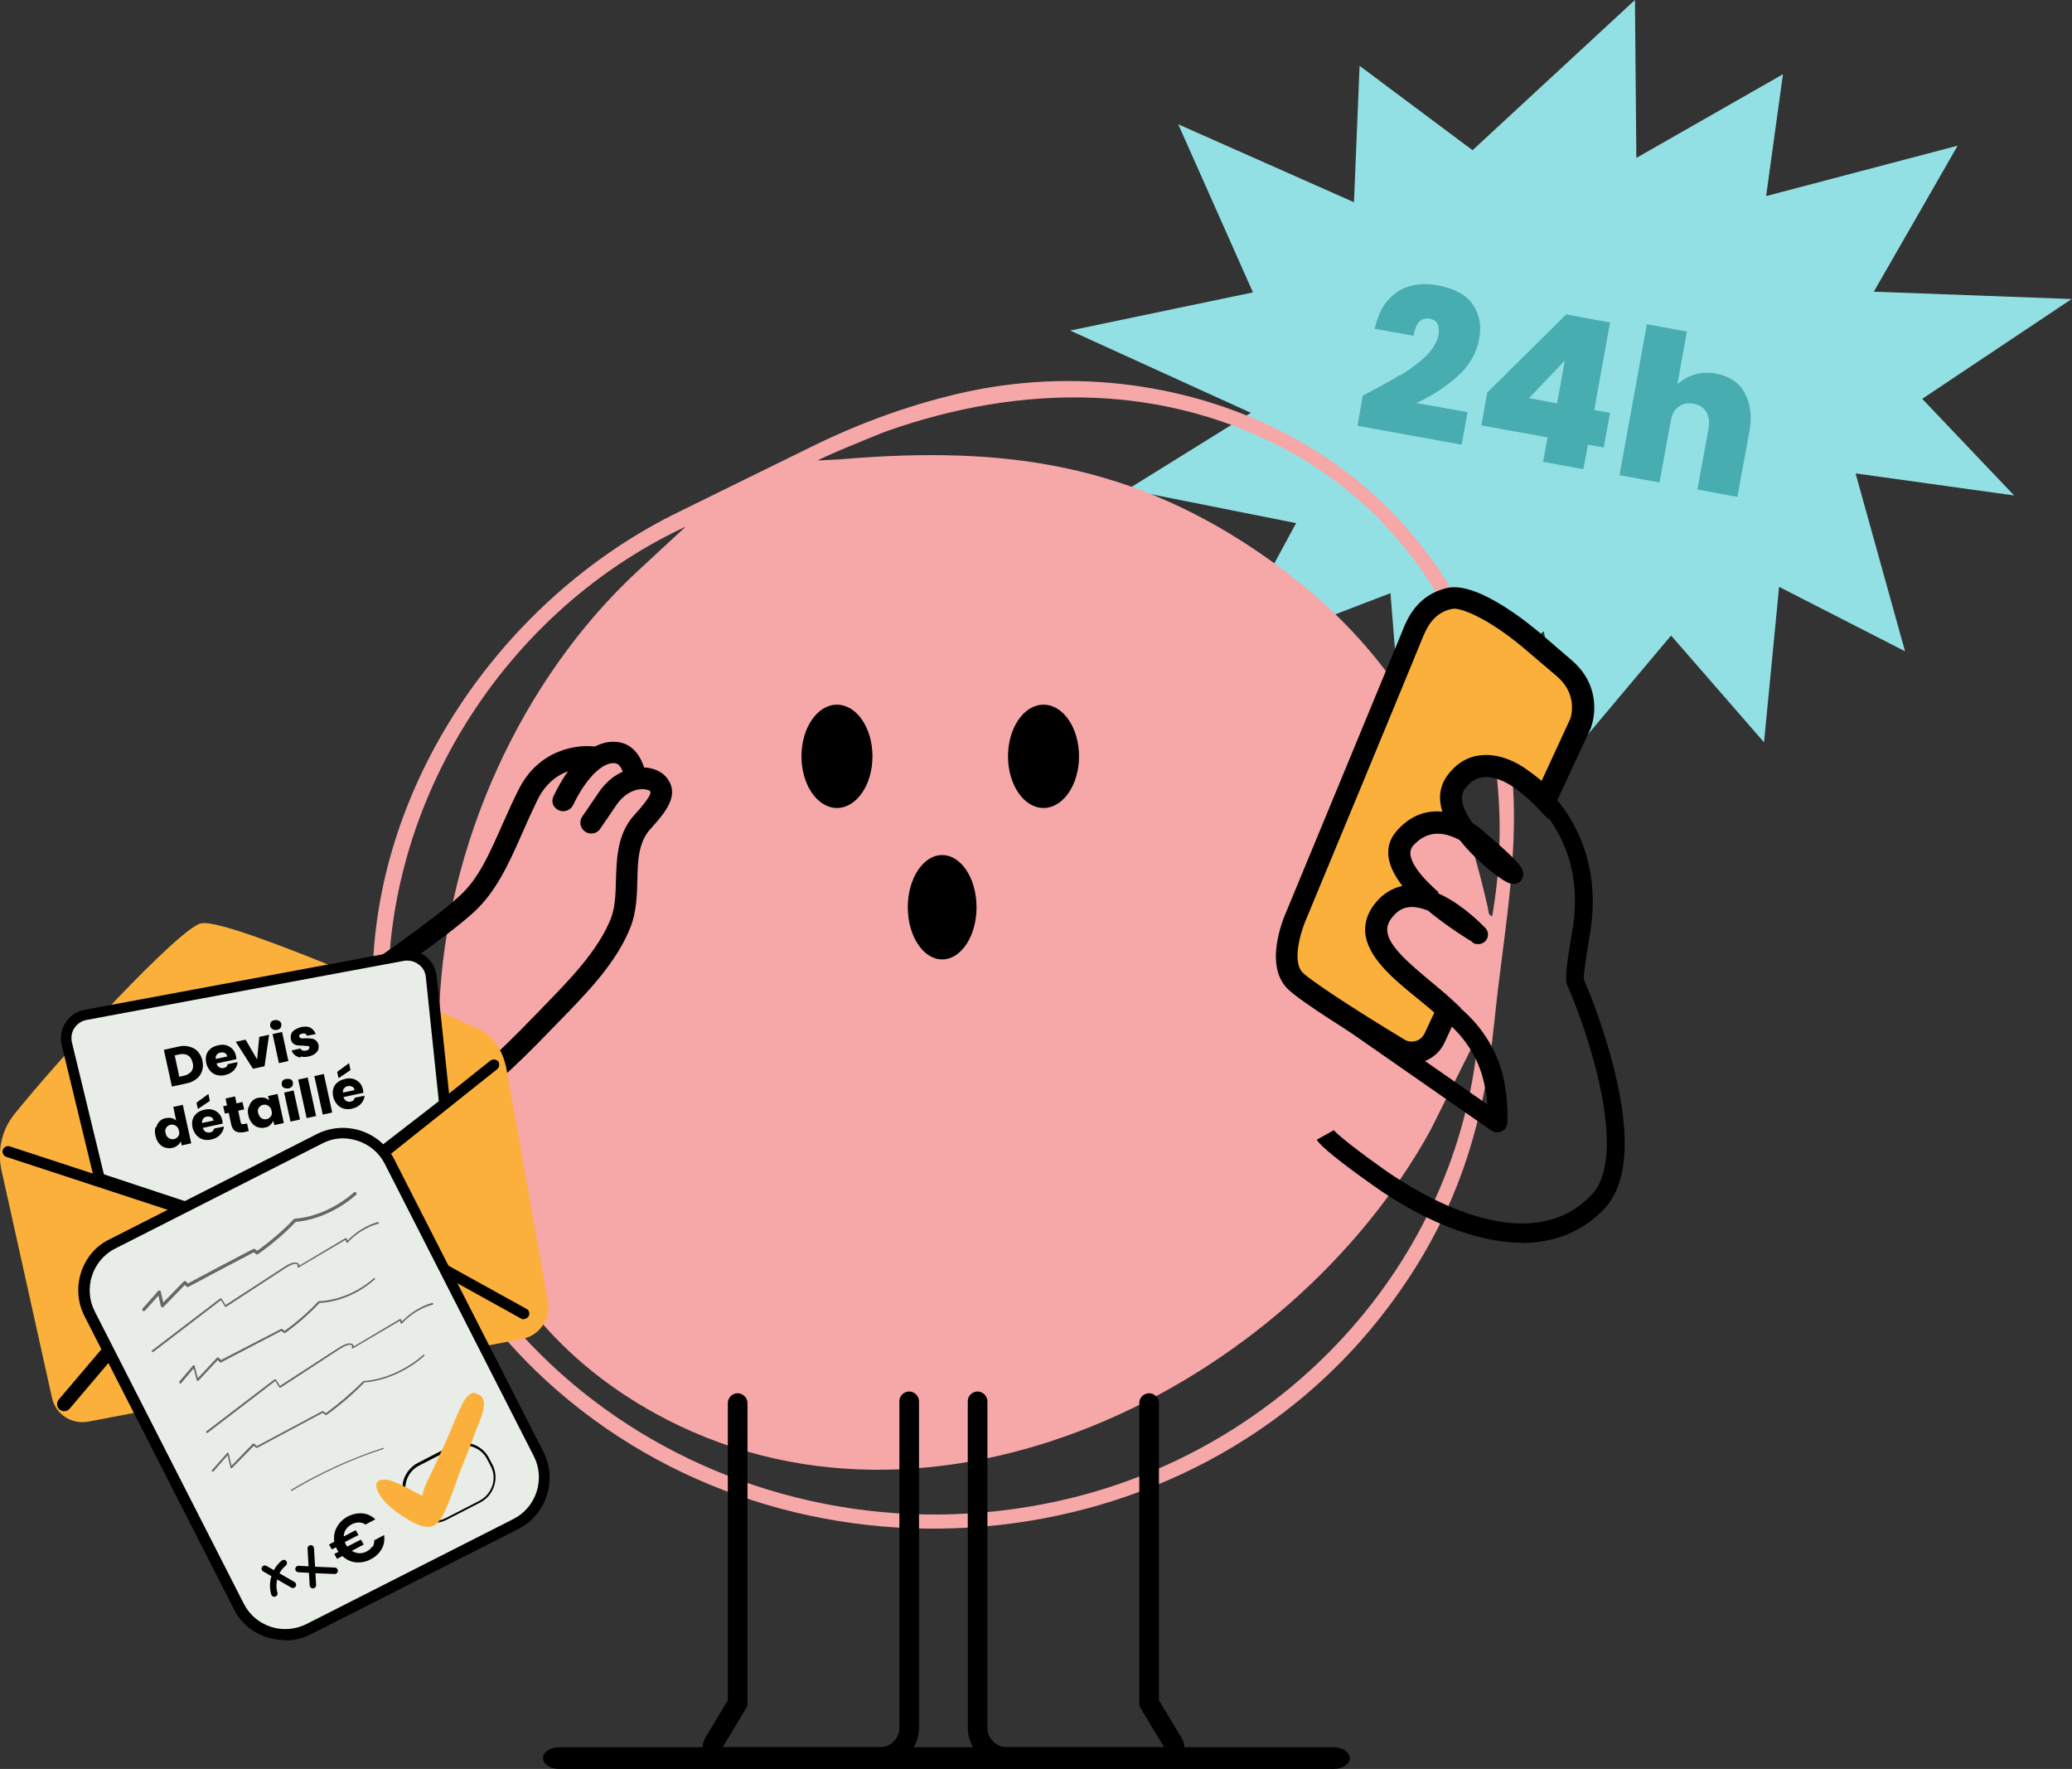 <svg width="321" height="274" viewBox="0 0 321 274" fill="none" xmlns="http://www.w3.org/2000/svg">
<rect x="0" y="0" width="321" height="274" fill="#333333" stroke="none"/>
<g clip-path="url(#clip0_7_356)">
<path d="M206.609 274H86.622C85.263 274 84.122 273.241 84.122 272.319C84.122 271.397 85.263 270.637 86.622 270.637H206.609C207.968 270.637 209.109 271.397 209.109 272.319C209.109 273.241 208.022 274 206.609 274Z" fill="black"/>
<path d="M209.761 31.348L210.631 10.196L228.129 23.267L253.289 0L253.507 24.46L276.222 11.498L273.613 30.372L303.284 22.562L290.297 45.178L320.946 46.318L297.796 61.775L312.033 76.744L287.471 73.327L295.133 100.879L275.624 90.899L273.287 114.98L258.887 98.438L243.236 117.041L239.16 97.787L217.152 113.407L215.413 91.876L189.546 101.801L200.795 81.028L174.656 75.822L193.785 63.944L165.798 51.199L194.111 45.287L182.536 19.254L209.816 31.348H209.761Z" fill="#92E0E4"/>
<path d="M216.934 58.141C218.456 57.219 219.76 56.243 220.901 55.158C221.988 54.073 222.64 52.989 222.858 51.849C222.966 51.199 222.912 50.602 222.695 50.168C222.477 49.734 222.043 49.463 221.445 49.355C220.847 49.246 220.304 49.409 219.869 49.843C219.434 50.277 219.162 51.036 218.999 52.012L212.967 50.928C213.402 49.084 214.054 47.565 215.032 46.48C216.011 45.395 217.152 44.636 218.51 44.311C219.869 43.931 221.227 43.931 222.749 44.202C225.358 44.69 227.151 45.667 228.183 47.185C229.216 48.704 229.542 50.494 229.161 52.5C228.781 54.67 227.64 56.622 225.847 58.249C224.053 59.877 221.88 61.287 219.434 62.425L227.368 63.836L226.444 68.88L210.305 65.951L211.12 61.287C213.457 60.039 215.413 59.009 216.88 58.087L216.934 58.141Z" fill="#48ADB1"/>
<path d="M229.488 65.897L230.411 60.798L242.638 48.704L249.431 49.951L246.986 63.51L249.431 63.944L248.453 69.314L246.008 68.88L245.301 72.676L239.052 71.537L239.758 67.741L229.488 65.897ZM242.421 55.863L236.878 61.666L241.225 62.48L242.421 55.863Z" fill="#48ADB1"/>
<path d="M270.244 60.798C271.168 62.371 271.44 64.324 271.059 66.656L269.157 76.961L262.962 75.822L264.701 66.331C264.864 65.3 264.756 64.487 264.321 63.781C263.886 63.076 263.234 62.697 262.365 62.534C261.441 62.371 260.68 62.534 260.028 63.022C259.376 63.51 258.995 64.269 258.832 65.246L257.093 74.737L250.898 73.598L255.137 50.222L261.332 51.361L259.865 59.551C260.571 58.846 261.441 58.358 262.473 58.032C263.506 57.707 264.647 57.653 265.843 57.87C267.853 58.249 269.375 59.226 270.299 60.798H270.244Z" fill="#48ADB1"/>
<path d="M177.102 59.931C191.991 62.263 206.012 69.097 216.5 80.215C226.118 90.466 232.205 103.645 233.998 117.529C235.737 131.088 232.911 144.485 231.553 157.881C229.868 174.857 225.466 188.578 215.196 202.3C184.492 243.411 122.216 248.401 84.557 213.798C69.341 199.805 60.211 180.714 57.875 160.213C58.092 156.145 57.603 151.752 57.875 147.685C59.831 118.668 79.34 91.876 105.152 79.293C112.054 75.93 118.901 72.513 125.803 69.151C133.41 65.409 141.67 62.426 149.985 60.636C158.951 58.738 168.19 58.521 177.156 59.931H177.102ZM231.172 141.936C236.009 114.058 225.684 84.5 200.414 70.29C180.743 59.226 158.354 59.388 137.432 66.764C136.182 67.198 126.183 71.32 126.781 71.32C128.9 71.212 130.259 71.158 130.693 71.103C155.582 69.042 175.471 71.754 196.393 86.506C216.174 100.499 225.303 117.529 230.52 140.688C230.629 141.176 230.52 141.773 231.227 141.936H231.172ZM106.239 81.571C76.786 95.293 57.494 127.346 60.429 159.996C64.993 211.032 114.717 243.303 163.896 232.51C198.621 224.917 225.955 195.9 229.053 160.159L221.608 175.074C199.654 214.937 144.333 242.652 101.348 218.842C52.223 191.616 62.548 121.922 98.903 88.35L106.239 81.571Z" fill="#F6A7A8"/>
<path d="M129.665 125.15C132.702 125.15 135.165 121.568 135.165 117.15C135.165 112.731 132.702 109.15 129.665 109.15C126.627 109.15 124.165 112.731 124.165 117.15C124.165 121.568 126.627 125.15 129.665 125.15Z" fill="black"/>
<path d="M161.665 125.15C164.702 125.15 167.165 121.568 167.165 117.15C167.165 112.731 164.702 109.15 161.665 109.15C158.627 109.15 156.165 112.731 156.165 117.15C156.165 121.568 158.627 125.15 161.665 125.15Z" fill="black"/>
<path d="M145.963 148.606C148.905 148.606 151.289 144.988 151.289 140.525C151.289 136.062 148.905 132.444 145.963 132.444C143.022 132.444 140.638 136.062 140.638 140.525C140.638 144.988 143.022 148.606 145.963 148.606Z" fill="black"/>
<path d="M136.345 273.729H111.782C110.75 273.729 109.717 273.132 109.228 272.21C108.739 271.288 108.739 270.149 109.228 269.227L112.76 263.37V217.323C112.76 216.456 113.467 215.805 114.282 215.805C115.097 215.805 115.804 216.51 115.804 217.323V263.804C115.804 264.075 115.749 264.346 115.586 264.617L111.945 270.637H136.291C137.975 270.637 139.334 269.282 139.334 267.6V217.052C139.334 216.185 140.04 215.534 140.855 215.534C141.671 215.534 142.377 216.239 142.377 217.052V267.6C142.377 270.963 139.605 273.729 136.236 273.729H136.345Z" fill="black"/>
<path d="M180.634 273.729H156.071C152.702 273.729 149.93 270.963 149.93 267.6V217.052C149.93 216.185 150.637 215.534 151.452 215.534C152.267 215.534 152.974 216.239 152.974 217.052V267.6C152.974 269.282 154.332 270.637 156.017 270.637H180.362L176.721 264.617C176.558 264.4 176.504 264.075 176.504 263.804V217.323C176.504 216.456 177.21 215.805 178.025 215.805C178.841 215.805 179.547 216.51 179.547 217.323V263.37L183.079 269.227C183.623 270.149 183.623 271.288 183.079 272.21C182.536 273.132 181.558 273.729 180.525 273.729H180.634Z" fill="black"/>
<path d="M40.594 173.88C38.746 171.006 38.311 167.752 38.474 165.745C38.529 164.823 39.344 164.118 40.268 164.226C41.191 164.281 41.844 165.094 41.789 166.016C41.789 166.342 41.355 173.121 47.604 175.399C54.505 177.894 61.081 176.647 67.167 171.711C72.656 167.264 77.818 162.545 82.437 157.718C83.035 157.122 83.633 156.525 84.231 155.874C88.198 151.806 92.708 147.196 94.664 142.207C95.316 140.471 95.371 138.464 95.425 136.295C95.534 132.932 95.642 129.136 98.251 126.261C100.805 123.441 100.914 122.79 100.696 122.519C100.588 122.411 100.099 122.194 99.283 122.248C98.631 122.248 96.947 122.628 95.534 124.634L92.98 128.377C92.491 129.136 91.404 129.353 90.643 128.81C89.882 128.268 89.665 127.238 90.208 126.478L92.762 122.736C94.338 120.404 96.675 118.994 99.175 118.885C100.859 118.777 102.381 119.373 103.196 120.35C105.533 123.116 102.979 125.936 100.696 128.485C98.903 130.492 98.794 133.366 98.74 136.403C98.686 138.736 98.577 141.176 97.762 143.4C95.588 149.095 90.806 153.922 86.622 158.206C86.024 158.803 85.426 159.454 84.828 160.05C80.101 164.986 74.829 169.759 69.232 174.314C62.276 179.955 54.397 181.419 46.408 178.545C43.637 177.514 41.735 175.833 40.485 173.935L40.594 173.88Z" fill="black"/>
<path d="M85.861 124.96C85.535 124.471 85.48 123.875 85.752 123.332C88.524 117.475 92.328 114.329 95.969 114.98C98.794 115.468 99.881 118.56 100.098 120.295C100.207 121.217 99.555 122.031 98.631 122.139C97.707 122.248 96.892 121.597 96.784 120.675C96.729 120.187 96.294 118.397 95.371 118.234C93.143 117.855 90.425 121.217 88.795 124.688C88.415 125.502 87.382 125.882 86.567 125.502C86.296 125.393 86.024 125.176 85.861 124.905V124.96Z" fill="black"/>
<path d="M54.614 153.054C54.125 152.295 54.342 151.264 55.049 150.776C55.157 150.722 67.276 142.478 71.297 138.681C74.177 136.024 75.808 132.281 77.873 127.617C78.633 125.99 79.34 124.255 80.264 122.465C83.415 115.956 89.665 115.197 92.491 115.685C93.415 115.848 94.012 116.716 93.849 117.638C93.686 118.56 92.817 119.156 91.947 118.994C91.676 118.994 86.078 118.126 83.252 123.929C82.383 125.719 81.622 127.4 80.916 129.027C78.796 133.854 76.894 138.03 73.525 141.176C69.287 145.135 57.386 153.217 56.842 153.596C56.081 154.139 55.049 153.922 54.505 153.162L54.614 153.054Z" fill="black"/>
<path d="M31.193 143.02C35.594 142.044 73.417 159.074 73.417 159.074C73.417 159.074 77.547 160.104 78.525 165.908C79.285 170.355 83.144 191.724 84.883 201.541C85.372 204.253 83.579 206.91 80.862 207.398L13.694 220.198C11.086 220.686 8.586 219.059 8.043 216.456L0.217 181.202C-0.435 178.165 0.272 175.019 2.228 172.579C9.13 163.955 27.715 143.779 31.138 143.02H31.193Z" fill="#FBB03B"/>
<path d="M9.945 217.486L33.584 189.663" stroke="black" stroke-width="2.2" stroke-linecap="round" stroke-linejoin="round"/>
<path d="M81.188 204.361C81.025 204.361 80.916 204.361 80.753 204.253C75.862 201.541 51.408 188.036 50.43 187.168C50.049 186.843 50.049 186.3 50.321 185.975C50.647 185.595 51.191 185.595 51.517 185.867C52.495 186.626 70.047 196.388 81.568 202.734C82.003 202.951 82.111 203.493 81.894 203.873C81.731 204.144 81.459 204.307 81.133 204.307L81.188 204.361Z" fill="black"/>
<path d="M15.433 182.558L10.379 161.677C9.89 159.616 11.194 157.555 13.259 157.176L62.493 148.01C64.613 147.63 66.624 149.149 66.841 151.318L68.906 170.952L42.387 191.507L15.487 182.612L15.433 182.558Z" fill="#E8EDE7"/>
<path d="M42.496 192.429L14.727 183.209L9.564 161.894C9.292 160.701 9.455 159.399 10.162 158.369C10.814 157.338 11.901 156.633 13.096 156.416L62.331 147.251C63.58 147.034 64.83 147.305 65.863 148.064C66.895 148.823 67.547 150.017 67.656 151.264L69.775 171.331L42.55 192.429H42.496ZM16.14 181.907L42.17 190.531L67.982 170.572L65.972 151.372C65.917 150.559 65.482 149.8 64.83 149.366C64.178 148.878 63.417 148.715 62.602 148.823L13.368 157.989C12.607 158.152 11.955 158.586 11.521 159.237C11.086 159.888 10.977 160.701 11.14 161.46L16.085 181.853L16.14 181.907Z" fill="black"/>
<path d="M42.604 192.754C42.496 192.754 42.441 192.754 42.333 192.754L0.978 179.195C0.543 179.033 0.272 178.545 0.435 178.111C0.598 177.677 1.087 177.406 1.522 177.568L42.441 190.965L75.971 164.281C76.351 164.009 76.894 164.064 77.166 164.389C77.438 164.714 77.383 165.311 77.057 165.582L43.202 192.537C43.039 192.646 42.876 192.754 42.659 192.754H42.604Z" fill="black"/>
<path d="M29.353 162.122C29.896 162.285 30.331 162.502 30.657 162.881C30.983 163.261 31.255 163.749 31.363 164.291C31.472 164.834 31.472 165.376 31.309 165.864C31.146 166.352 30.874 166.786 30.44 167.112C30.005 167.437 29.516 167.708 28.864 167.817L26.636 168.305L25.386 162.61L27.614 162.122C28.212 161.959 28.809 161.959 29.353 162.122ZM29.679 165.919C29.896 165.593 30.005 165.105 29.842 164.617C29.733 164.075 29.461 163.695 29.135 163.478C28.755 163.261 28.32 163.207 27.777 163.315L27.07 163.478L27.777 166.786L28.483 166.624C29.027 166.515 29.407 166.244 29.679 165.919Z" fill="black"/>
<path d="M36.798 164.02L33.537 164.725C33.646 164.997 33.754 165.213 33.972 165.322C34.189 165.43 34.407 165.485 34.624 165.43C35.004 165.376 35.222 165.159 35.276 164.834L36.798 164.508C36.798 164.834 36.689 165.105 36.526 165.376C36.363 165.647 36.145 165.919 35.874 166.081C35.602 166.298 35.276 166.407 34.896 166.515C34.461 166.624 34.026 166.624 33.591 166.515C33.211 166.407 32.831 166.19 32.559 165.864C32.287 165.539 32.07 165.159 31.961 164.725C31.852 164.237 31.852 163.803 31.961 163.424C32.07 163.044 32.287 162.719 32.613 162.447C32.939 162.176 33.32 162.014 33.809 161.905C34.243 161.797 34.678 161.797 35.059 161.905C35.439 162.014 35.765 162.23 36.037 162.502C36.309 162.773 36.472 163.153 36.58 163.641C36.58 163.749 36.58 163.912 36.635 164.075L36.798 164.02ZM35.167 163.586C35.167 163.369 35.004 163.153 34.787 163.098C34.57 162.99 34.352 162.99 34.135 163.044C33.917 163.044 33.7 163.207 33.591 163.369C33.428 163.532 33.374 163.749 33.428 164.02L35.222 163.641L35.167 163.586Z" fill="black"/>
<path d="M39.841 164.02L40.167 160.603L41.688 160.278L40.982 165.159L39.189 165.539L36.526 161.363L38.047 161.037L39.786 164.02H39.841Z" fill="black"/>
<path d="M42.232 159.41C42.015 159.302 41.906 159.139 41.852 158.922C41.852 158.705 41.852 158.488 41.96 158.325C42.069 158.163 42.286 158.054 42.558 158C42.83 158 43.047 158 43.21 158.108C43.428 158.217 43.536 158.38 43.59 158.597C43.59 158.814 43.59 158.976 43.482 159.193C43.373 159.356 43.156 159.464 42.938 159.519C42.667 159.573 42.449 159.519 42.286 159.464L42.232 159.41ZM43.699 159.844L44.677 164.346L43.21 164.671L42.232 160.169L43.699 159.844Z" fill="black"/>
<path d="M46.525 163.803C46.199 163.749 45.873 163.586 45.655 163.424C45.438 163.207 45.275 162.99 45.166 162.718L46.579 162.393C46.579 162.556 46.742 162.664 46.905 162.718C47.068 162.773 47.231 162.773 47.449 162.718C47.612 162.718 47.775 162.61 47.829 162.502C47.938 162.393 47.938 162.339 47.938 162.23C47.938 162.122 47.829 162.013 47.666 162.013C47.503 162.013 47.286 162.013 46.96 161.959C46.579 161.959 46.307 161.959 46.09 161.905C45.873 161.905 45.601 161.796 45.438 161.634C45.221 161.471 45.112 161.254 45.058 160.929C45.003 160.658 45.058 160.441 45.112 160.169C45.221 159.898 45.384 159.681 45.655 159.519C45.927 159.356 46.253 159.193 46.634 159.085C47.231 158.976 47.72 158.976 48.101 159.193C48.481 159.41 48.753 159.736 48.916 160.169L47.557 160.441C47.503 160.278 47.394 160.169 47.286 160.115C47.123 160.061 46.96 160.061 46.797 160.115C46.634 160.115 46.525 160.224 46.416 160.278C46.362 160.386 46.307 160.441 46.362 160.549C46.362 160.658 46.471 160.766 46.634 160.82C46.797 160.874 47.014 160.82 47.34 160.82C47.72 160.82 47.992 160.82 48.264 160.874C48.481 160.874 48.699 160.983 48.916 161.146C49.133 161.308 49.242 161.525 49.351 161.851C49.405 162.122 49.351 162.393 49.296 162.61C49.188 162.827 49.025 163.044 48.753 163.261C48.481 163.424 48.155 163.586 47.775 163.64C47.34 163.749 46.96 163.749 46.634 163.64L46.525 163.803Z" fill="black"/>
<path d="M24.19 174.65C24.299 174.271 24.462 173.945 24.734 173.674C25.005 173.403 25.331 173.24 25.712 173.186C26.038 173.132 26.309 173.132 26.581 173.186C26.853 173.24 27.125 173.403 27.288 173.566L26.853 171.45L28.32 171.125L29.624 177.091L28.157 177.416L27.994 176.766C27.886 177.037 27.777 177.199 27.505 177.416C27.288 177.579 27.016 177.742 26.69 177.796C26.309 177.904 25.929 177.85 25.549 177.742C25.168 177.633 24.897 177.416 24.625 177.091C24.353 176.766 24.19 176.386 24.081 175.898C23.973 175.41 23.973 175.03 24.081 174.596L24.19 174.65ZM27.233 174.379C27.016 174.216 26.744 174.162 26.418 174.216C26.146 174.271 25.929 174.433 25.766 174.65C25.603 174.867 25.549 175.193 25.657 175.518C25.712 175.844 25.875 176.115 26.146 176.277C26.364 176.44 26.636 176.494 26.962 176.44C27.233 176.386 27.451 176.223 27.614 176.006C27.777 175.789 27.831 175.464 27.722 175.138C27.668 174.813 27.505 174.542 27.233 174.379Z" fill="black"/>
<path d="M34.678 173.999L31.418 174.704C31.526 174.976 31.635 175.193 31.852 175.301C32.07 175.41 32.287 175.464 32.505 175.41C32.885 175.355 33.102 175.138 33.157 174.813L34.678 174.488C34.678 174.813 34.569 175.084 34.407 175.355C34.243 175.626 34.026 175.898 33.754 176.06C33.483 176.277 33.157 176.386 32.776 176.494C32.342 176.603 31.907 176.603 31.472 176.494C31.092 176.386 30.711 176.169 30.439 175.843C30.168 175.518 29.951 175.138 29.842 174.704C29.733 174.216 29.733 173.782 29.842 173.403C29.951 173.023 30.168 172.698 30.494 172.427C30.82 172.155 31.2 171.993 31.689 171.884C32.124 171.776 32.559 171.776 32.939 171.884C33.32 171.993 33.646 172.21 33.917 172.481C34.189 172.752 34.352 173.132 34.461 173.62C34.461 173.728 34.461 173.891 34.515 174.054L34.678 173.999ZM32.505 170.528L30.657 171.776L30.439 170.8L32.287 169.444L32.505 170.528ZM33.048 173.511C33.048 173.294 32.885 173.077 32.668 173.023C32.45 172.915 32.233 172.915 32.016 172.969C31.798 172.969 31.581 173.132 31.472 173.294C31.363 173.457 31.255 173.674 31.309 173.945L33.102 173.566L33.048 173.511Z" fill="black"/>
<path d="M38.265 173.999L38.537 175.193L37.83 175.355C37.287 175.464 36.852 175.41 36.526 175.247C36.2 175.084 35.928 174.704 35.819 174.162L35.439 172.372L34.841 172.481L34.57 171.342L35.167 171.233L34.95 170.149L36.417 169.823L36.635 170.908L37.558 170.691L37.83 171.83L36.906 172.047L37.287 173.837C37.287 173.945 37.395 174.054 37.45 174.108C37.504 174.108 37.667 174.108 37.83 174.108L38.319 173.999H38.265Z" fill="black"/>
<path d="M38.536 171.505C38.645 171.125 38.808 170.8 39.08 170.528C39.352 170.257 39.678 170.094 40.058 170.04C40.384 169.986 40.71 169.986 40.982 170.04C41.254 170.094 41.471 170.257 41.688 170.42L41.525 169.769L42.993 169.444L43.971 173.945L42.504 174.271L42.34 173.62C42.232 173.837 42.069 174.054 41.851 174.271C41.634 174.488 41.362 174.596 41.036 174.65C40.656 174.759 40.275 174.704 39.949 174.596C39.569 174.488 39.297 174.271 39.026 173.945C38.754 173.62 38.591 173.24 38.482 172.806C38.373 172.318 38.373 171.938 38.482 171.505H38.536ZM41.58 171.288C41.362 171.125 41.091 171.071 40.764 171.125C40.493 171.179 40.275 171.342 40.112 171.559C39.949 171.776 39.895 172.101 40.004 172.427C40.112 172.752 40.221 173.023 40.493 173.186C40.71 173.349 40.982 173.403 41.308 173.349C41.58 173.294 41.797 173.132 41.96 172.915C42.123 172.698 42.177 172.372 42.069 172.047C42.014 171.722 41.851 171.45 41.58 171.288Z" fill="black"/>
<path d="M44.025 168.522C43.808 168.413 43.699 168.251 43.645 168.034C43.645 167.817 43.645 167.6 43.754 167.437C43.862 167.274 44.08 167.166 44.351 167.112C44.623 167.112 44.84 167.112 45.003 167.166C45.221 167.274 45.329 167.437 45.384 167.654C45.384 167.871 45.384 168.034 45.275 168.251C45.166 168.413 44.949 168.522 44.732 168.576C44.46 168.63 44.242 168.576 44.08 168.522H44.025ZM45.492 168.901L46.471 173.403L45.003 173.728L44.025 169.227L45.492 168.901Z" fill="black"/>
<path d="M47.666 166.895L48.97 172.86L47.503 173.186L46.199 167.22L47.666 166.895Z" fill="black"/>
<path d="M50.166 166.352L51.47 172.318L50.003 172.644L48.699 166.678L50.166 166.352Z" fill="black"/>
<path d="M56.469 169.227L53.209 169.932C53.318 170.203 53.426 170.42 53.644 170.528C53.861 170.637 54.078 170.691 54.296 170.637C54.676 170.583 54.894 170.366 54.948 170.04L56.469 169.715C56.469 170.04 56.361 170.311 56.198 170.583C56.035 170.854 55.817 171.125 55.546 171.288C55.274 171.505 54.948 171.613 54.568 171.722C54.133 171.83 53.698 171.83 53.263 171.722C52.883 171.613 52.502 171.396 52.231 171.071C51.959 170.745 51.742 170.366 51.633 169.932C51.524 169.444 51.524 169.01 51.633 168.63C51.742 168.25 51.959 167.925 52.285 167.654C52.611 167.383 52.992 167.22 53.481 167.112C53.915 167.003 54.35 167.003 54.73 167.112C55.111 167.22 55.437 167.437 55.709 167.708C55.98 167.979 56.143 168.359 56.252 168.847C56.252 168.956 56.252 169.118 56.306 169.281L56.469 169.227ZM54.296 165.756L52.448 167.003L52.231 166.027L54.078 164.671L54.296 165.756ZM54.894 168.793C54.894 168.576 54.73 168.359 54.513 168.305C54.296 168.196 54.078 168.196 53.861 168.25C53.644 168.25 53.426 168.413 53.318 168.576C53.155 168.739 53.1 168.956 53.155 169.227L54.948 168.847L54.894 168.793Z" fill="black"/>
<path d="M49.529 176.316L17.476 192.617C13.491 194.643 11.907 199.509 13.937 203.486L37.029 248.718C39.059 252.694 43.935 254.275 47.92 252.249L79.973 235.949C83.958 233.923 85.542 229.057 83.512 225.08L60.42 179.848C58.39 175.871 53.514 174.29 49.529 176.316Z" fill="#E8EDE7"/>
<path d="M44.126 254.041C43.202 254.041 42.278 253.879 41.355 253.607C39.072 252.848 37.224 251.329 36.192 249.16L13.097 203.873C12.01 201.758 11.847 199.317 12.553 197.094C13.314 194.816 14.835 192.972 17.009 191.941L49.071 175.67C53.473 173.447 58.853 175.182 61.081 179.575L84.176 224.862C86.404 229.255 84.665 234.625 80.264 236.849L48.202 253.119C46.952 253.77 45.539 254.096 44.18 254.096L44.126 254.041ZM53.147 176.321C52.006 176.321 50.919 176.592 49.886 177.135L17.824 193.406C14.292 195.195 12.879 199.588 14.672 203.114L37.768 248.401C38.637 250.136 40.159 251.384 41.952 251.98C43.746 252.577 45.756 252.414 47.495 251.546L79.557 235.276C83.089 233.486 84.502 229.093 82.709 225.567L59.614 180.28C58.744 178.545 57.222 177.297 55.429 176.701C54.723 176.484 53.908 176.321 53.201 176.321H53.147Z" fill="black"/>
<path d="M70.137 224.093L64.956 226.728C62.897 227.775 62.078 230.289 63.127 232.345L63.645 233.359C64.694 235.414 67.214 236.231 69.273 235.184L74.454 232.55C76.513 231.503 77.332 228.988 76.283 226.933L75.765 225.918C74.716 223.863 72.196 223.046 70.137 224.093Z" fill="#E8EDE7"/>
<path d="M67.276 235.872C66.841 235.872 66.352 235.818 65.917 235.655C64.83 235.275 63.907 234.516 63.363 233.486L62.82 232.455C62.276 231.425 62.222 230.231 62.548 229.147C62.928 228.062 63.689 227.14 64.722 226.598L69.884 223.94C72.004 222.855 74.666 223.723 75.753 225.838L76.296 226.869C77.383 228.984 76.514 231.642 74.395 232.726L69.232 235.384C68.634 235.709 67.928 235.872 67.276 235.872ZM71.949 223.886C71.351 223.886 70.699 224.049 70.156 224.32L64.993 226.977C64.015 227.465 63.309 228.279 62.983 229.309C62.657 230.34 62.765 231.425 63.2 232.347L63.743 233.377C64.722 235.33 67.167 236.143 69.123 235.113L74.286 232.455C76.242 231.425 77.057 229.038 76.025 227.086L75.481 226.055C74.775 224.645 73.362 223.886 71.895 223.886H71.949Z" fill="black"/>
<path d="M57.712 239.615C57.929 239.289 57.983 238.964 57.983 238.584L59.505 237.77C59.614 238.53 59.505 239.289 59.124 239.94C58.744 240.591 58.201 241.133 57.44 241.513C56.679 241.947 55.864 242.055 55.103 242.001C54.288 241.892 53.636 241.567 53.038 241.025L52.223 241.459L51.788 240.699L52.44 240.374C52.332 240.211 52.277 240.103 52.223 240.048C52.223 239.94 52.114 239.831 52.06 239.669L51.408 239.994L50.973 239.235L51.788 238.801C51.68 238.042 51.788 237.282 52.169 236.577C52.549 235.872 53.093 235.33 53.853 234.896C54.614 234.516 55.375 234.354 56.136 234.408C56.897 234.462 57.549 234.788 58.146 235.33L56.625 236.143C56.299 235.926 55.973 235.818 55.592 235.818C55.212 235.818 54.886 235.926 54.505 236.089C54.125 236.306 53.799 236.577 53.582 236.903C53.364 237.228 53.255 237.608 53.255 237.987L55.103 237.011L55.538 237.77L53.419 238.855C53.473 239.018 53.527 239.126 53.582 239.235C53.582 239.289 53.69 239.398 53.799 239.56L55.918 238.476L56.353 239.235L54.505 240.211C54.831 240.428 55.212 240.537 55.592 240.591C55.973 240.591 56.407 240.537 56.788 240.32C57.168 240.103 57.44 239.886 57.657 239.56L57.712 239.615Z" fill="black"/>
<path d="M73.688 215.751C72.656 215.588 72.004 216.781 71.623 217.486C70.754 219.168 70.102 220.957 69.341 222.693C68.471 224.591 67.656 226.435 66.732 228.333C66.189 229.364 65.645 230.503 65.428 231.696C63.852 230.937 62.439 230.015 60.755 229.418C59.559 228.984 57.82 228.984 58.418 230.72C59.233 232.943 62.059 234.733 64.015 235.818C64.885 236.252 65.917 236.686 66.895 236.415C68.091 236.089 68.797 234.354 69.232 233.377C69.993 231.642 70.536 229.852 71.188 228.171C72.058 225.947 72.982 223.669 73.797 221.391C74.34 219.981 76.242 216.293 73.634 215.859L73.688 215.751ZM59.831 230.069C59.831 230.069 59.776 230.069 59.722 230.123C59.559 230.123 59.45 230.123 59.287 230.123C59.342 230.015 59.559 230.015 59.831 230.069Z" fill="#FBB03B"/>
<path d="M22.28 202.842C23.095 201.92 23.91 201.053 24.671 200.131C24.834 200.836 24.997 201.541 25.16 202.246C26.302 201.053 27.497 199.859 28.638 198.666C28.801 198.829 28.91 198.992 29.073 199.1C32.497 197.256 35.92 195.466 39.344 193.677C39.507 193.785 39.67 193.948 39.833 194.056C41.952 192.538 43.963 190.856 45.702 189.012C48.854 188.795 52.332 187.223 54.994 184.89" stroke="#666666" stroke-width="0.5" stroke-linecap="round" stroke-linejoin="round"/>
<path d="M32.931 227.899C32.931 227.899 32.877 227.899 32.823 227.899C32.823 227.899 32.768 227.791 32.823 227.737L35.214 225.025H35.322C35.322 225.025 35.431 225.025 35.431 225.133L35.866 227.032L39.181 223.615C39.181 223.615 39.181 223.615 39.289 223.615C39.289 223.615 39.344 223.615 39.398 223.615L39.779 223.994L49.941 218.571H50.049L50.484 218.896C52.549 217.378 54.505 215.696 56.299 213.907C56.299 213.907 56.299 213.907 56.407 213.907C59.505 213.69 63.037 212.117 65.591 209.839C65.591 209.839 65.7 209.839 65.754 209.839C65.754 209.893 65.754 209.947 65.754 210.002C63.146 212.334 59.614 213.907 56.462 214.124C54.668 215.968 52.712 217.649 50.593 219.167C50.593 219.167 50.484 219.167 50.43 219.167L49.995 218.842L39.833 224.266C39.833 224.266 39.724 224.266 39.67 224.266L39.344 223.94L35.92 227.411H35.812C35.812 227.411 35.703 227.411 35.703 227.303L35.268 225.405L33.04 227.954C33.04 227.954 32.986 227.954 32.931 227.954V227.899Z" fill="#666666"/>
<path d="M45.158 230.882C45.158 230.882 45.104 230.882 45.05 230.882V230.774C49.56 228.116 54.342 225.893 59.342 224.266C59.342 224.266 59.45 224.266 59.45 224.32C59.45 224.374 59.45 224.428 59.396 224.428C54.397 226.055 49.615 228.279 45.158 230.937V230.882Z" fill="#666666"/>
<path d="M23.639 209.459C23.639 209.459 23.53 209.459 23.53 209.405C23.53 209.351 23.53 209.242 23.53 209.188L34.127 201.107C34.127 201.107 34.181 201.107 34.236 201.107C34.236 201.107 34.29 201.107 34.344 201.161L34.942 202.137L43.8 196.388C44.289 196.063 44.887 195.683 45.43 195.575C45.811 195.521 46.137 195.575 46.3 195.792C46.3 195.792 46.354 195.9 46.408 196.009L53.527 191.778H53.636C53.636 191.778 53.69 191.778 53.745 191.887L53.853 192.158C55.049 190.856 56.896 189.717 58.527 189.283C58.581 189.283 58.69 189.283 58.69 189.392C58.69 189.5 58.69 189.555 58.581 189.555C56.897 189.989 55.049 191.127 53.853 192.483C53.853 192.483 53.745 192.538 53.745 192.483C53.745 192.483 53.636 192.483 53.636 192.375L53.527 192.049L46.245 196.334C46.245 196.334 46.137 196.334 46.082 196.334C46.082 196.334 46.082 196.226 46.082 196.171C46.082 196.117 46.191 195.954 46.082 195.9C46.028 195.792 45.811 195.738 45.539 195.792C45.05 195.9 44.452 196.28 44.017 196.551L35.051 202.409C35.051 202.409 34.996 202.409 34.942 202.409C34.942 202.409 34.888 202.409 34.834 202.354L34.236 201.378L23.748 209.405C23.748 209.405 23.748 209.405 23.639 209.405V209.459Z" fill="#666666"/>
<path d="M32.062 221.988C32.062 221.988 31.953 221.988 31.953 221.934C31.953 221.879 31.953 221.771 31.953 221.717L42.55 213.635C42.55 213.635 42.605 213.635 42.659 213.635C42.713 213.635 42.713 213.635 42.767 213.69L43.365 214.666L52.223 208.917C52.821 208.537 53.364 208.212 53.853 208.103C54.234 208.049 54.56 208.103 54.723 208.32C54.723 208.32 54.777 208.429 54.831 208.537L61.95 204.307H62.059C62.059 204.307 62.113 204.307 62.168 204.415L62.276 204.687C63.472 203.385 65.32 202.246 66.95 201.812C67.004 201.812 67.113 201.812 67.113 201.92C67.113 202.029 67.113 202.083 67.004 202.083C65.32 202.517 63.472 203.656 62.276 205.012C62.276 205.012 62.168 205.066 62.168 205.012C62.168 205.012 62.059 205.012 62.059 204.903L61.95 204.578L54.669 208.863C54.669 208.863 54.56 208.863 54.505 208.863C54.505 208.863 54.505 208.754 54.505 208.7C54.505 208.646 54.614 208.483 54.505 208.429C54.451 208.32 54.234 208.266 53.962 208.32C53.473 208.429 52.984 208.754 52.44 209.08L43.474 214.937C43.474 214.937 43.42 214.937 43.365 214.937C43.365 214.937 43.311 214.937 43.257 214.883L42.659 213.907L32.171 221.934C32.171 221.934 32.171 221.934 32.062 221.934V221.988Z" fill="#666666"/>
<path d="M27.878 214.178C27.878 214.178 27.878 214.178 27.769 214.178C27.769 214.178 27.715 214.069 27.769 214.015L29.943 211.466C29.943 211.466 29.997 211.466 30.051 211.466C30.106 211.466 30.16 211.466 30.16 211.574L30.649 213.473L33.638 210.273C33.638 210.273 33.638 210.273 33.747 210.273C33.747 210.273 33.801 210.273 33.855 210.273L34.236 210.652L43.583 205.825H43.691L44.072 206.151C45.974 204.795 47.767 203.222 49.343 201.541C49.343 201.541 49.343 201.541 49.452 201.541C52.332 201.432 55.592 200.076 57.929 197.961C57.929 197.961 58.038 197.961 58.092 197.961C58.092 197.961 58.092 198.07 58.092 198.124C55.755 200.293 52.44 201.703 49.506 201.812C47.93 203.493 46.137 205.066 44.18 206.476C44.18 206.476 44.072 206.476 44.017 206.476L43.583 206.151L34.236 211.032C34.236 211.032 34.127 211.032 34.073 211.032L33.747 210.652L30.703 213.907C30.703 213.907 30.649 213.907 30.595 213.907C30.541 213.907 30.541 213.907 30.486 213.798L29.997 211.954L27.986 214.34C27.986 214.34 27.932 214.34 27.878 214.34V214.178Z" fill="#666666"/>
<path d="M41.029 242.977L45.376 245.472" stroke="black" stroke-linecap="round" stroke-linejoin="round"/>
<path d="M42.496 246.828C42.007 245.147 42.604 243.194 43.963 242.109" stroke="black" stroke-linecap="round" stroke-linejoin="round"/>
<path d="M48.147 239.831C48.256 241.73 48.365 243.628 48.473 245.526" stroke="black" stroke-linecap="round" stroke-linejoin="round"/>
<path d="M46.245 243.031C48.093 243.14 49.995 243.248 51.843 243.302" stroke="black" stroke-linecap="round" stroke-linejoin="round"/>
<path d="M244.921 111.997L239.378 123.929C237.53 121.922 236.009 121 236.009 121C236.009 121 229.705 115.739 225.575 121.272C223.999 123.387 224.977 126.099 226.825 128.593C224.705 127.454 220.793 126.315 217.587 130.004C215.25 132.77 218.239 136.512 221.717 139.549C219.271 138.573 216.663 138.519 214.598 140.796C209.598 146.383 218.945 151.535 224.216 156.579L222.206 160.918C221.227 163.033 218.673 163.792 216.717 162.599C211.663 159.562 202.968 154.193 200.74 152.078C197.534 149.095 200.74 141.935 200.74 141.935C200.74 141.935 217.858 100.553 218.619 98.655C219.38 96.703 220.63 93.557 224.542 92.743C228.781 91.821 237.911 99.794 237.911 99.794L242.312 103.536C246.714 107.279 244.866 111.997 244.866 111.997H244.921Z" fill="#FBB03B"/>
<path d="M218.782 164.823C217.75 164.823 216.771 164.552 215.902 164.009C209.707 160.267 201.882 155.386 199.654 153.325C195.632 149.637 198.893 142.098 199.273 141.23C199.436 140.851 216.391 99.903 217.152 98.004C217.967 95.889 219.543 92.093 224.271 91.062C229.107 90.032 237.476 97.082 239.106 98.493L243.454 102.235C248.67 106.682 246.605 112.377 246.497 112.594V112.702L239.867 126.912L238.128 125.068C236.498 123.333 235.139 122.465 235.139 122.411L234.922 122.248C234.922 122.248 232.259 120.078 229.759 120.404C228.672 120.512 227.749 121.109 226.933 122.194C225.847 123.658 226.988 125.936 228.183 127.563L232.368 133.366L226.01 130.058C223.13 128.539 220.738 128.919 218.891 131.034C217.261 132.987 221.119 136.675 222.858 138.193L221.119 141.013C218.13 139.82 216.717 140.905 215.902 141.827C214.924 142.912 214.869 143.725 214.924 144.213C215.087 146.6 218.619 149.474 221.662 152.023C222.966 153.108 224.271 154.193 225.412 155.278L226.281 156.091L223.782 161.515C223.13 162.925 221.88 164.009 220.358 164.498C219.815 164.66 219.271 164.715 218.728 164.715L218.782 164.823ZM225.249 94.316C225.14 94.316 225.031 94.316 224.923 94.316C221.934 94.967 220.956 97.408 220.249 99.143C219.489 101.096 203.023 140.797 202.316 142.478C201.61 144.105 200.034 148.986 201.882 150.722C203.458 152.132 209.164 155.928 217.587 161.027C218.13 161.352 218.728 161.406 219.326 161.243C219.923 161.081 220.412 160.647 220.684 160.105L222.206 156.85C221.391 156.091 220.467 155.386 219.489 154.572C215.685 151.481 211.826 148.227 211.5 144.43C211.392 142.695 211.989 141.068 213.348 139.549C214.217 138.573 215.522 137.597 217.261 137.217C215.141 134.505 214.054 131.414 216.337 128.756C218.293 126.478 220.738 125.448 223.456 125.719C222.64 123.17 223.347 121.326 224.216 120.133C225.575 118.289 227.314 117.204 229.379 116.987C233.074 116.553 236.389 119.048 236.987 119.536C237.259 119.699 237.911 120.187 238.834 120.946L243.291 111.292C243.454 110.804 244.377 107.441 241.171 104.73L236.769 100.987C231.281 96.215 226.879 94.262 225.14 94.262L225.249 94.316Z" fill="black"/>
<path d="M235.737 192.483C233.944 192.483 232.096 192.267 230.14 191.833C222.749 190.206 216.011 185.975 212.696 183.589C207.642 180.009 204.544 177.514 204.001 176.538L206.609 175.074C206.609 175.074 206.609 175.074 206.555 174.965C206.555 175.019 207.642 176.321 214.435 181.148C219.434 184.673 236.498 195.466 246.497 185.162C252.529 178.979 245.845 159.454 242.747 152.457C242.638 152.132 242.312 151.427 243.562 144.322C245.247 134.668 241.66 128.431 238.4 124.851C236.769 123.061 235.356 122.194 235.356 122.194C235.302 122.194 235.248 122.139 235.193 122.085C235.193 122.085 232.476 119.862 229.868 120.187C228.727 120.35 227.749 120.946 226.879 122.085C225.792 123.604 226.77 125.773 227.912 127.4C228.835 127.888 229.379 128.377 229.433 128.431C229.922 128.865 234.27 132.444 235.465 134.071C235.683 134.343 235.791 134.559 235.846 134.722C236.117 135.373 236.009 136.024 235.52 136.512C235.139 136.837 234.487 137.163 233.4 136.62C231.933 135.861 228.238 132.932 225.847 129.732C223.021 128.322 220.63 128.756 218.728 130.926C216.989 132.932 220.467 136.458 222.695 138.41C225.955 141.23 229.759 143.454 229.759 143.454C230.466 143.888 230.683 144.756 230.303 145.461C229.868 146.166 228.998 146.383 228.292 146.003C228.292 146.003 224.271 143.671 220.738 140.634C214 134.776 214.706 131.088 216.445 129.027C218.402 126.749 220.956 125.719 223.727 126.099C222.803 123.441 223.456 121.597 224.379 120.404C225.738 118.614 227.423 117.584 229.379 117.312C232.965 116.879 236.28 119.373 236.824 119.807C237.204 120.078 238.726 121.055 240.41 122.953C243.453 126.261 248.29 133.529 246.279 144.919C245.464 149.637 245.355 151.21 245.355 151.644C245.899 152.891 248.399 158.857 250.083 165.691C252.692 176.213 252.148 183.535 248.453 187.331C245.138 190.802 240.736 192.538 235.628 192.538L235.737 192.483Z" fill="black"/>
<path d="M231.933 175.399C231.661 175.399 231.335 175.291 231.064 175.128L206.283 157.881C205.631 157.393 205.468 156.471 205.903 155.82C206.392 155.169 207.316 155.006 207.968 155.44L230.411 171.06C230.357 170.084 230.194 168.837 229.868 167.535C228.999 163.738 226.716 160.267 223.456 157.772C223.347 157.664 223.238 157.61 223.184 157.555C222.097 156.525 220.902 155.549 219.597 154.464C215.848 151.373 211.989 148.173 211.718 144.485C211.609 142.803 212.207 141.23 213.511 139.766C215.033 138.031 217.804 136.349 222.26 138.139C226.118 139.658 229.488 143.074 230.031 143.671C230.303 143.942 230.52 144.322 230.52 144.756C230.52 145.569 229.868 146.22 229.053 146.22C228.238 146.22 228.238 146.057 227.966 145.732C227.966 145.732 224.705 142.261 221.228 140.905C218.13 139.658 216.608 140.797 215.793 141.773C215.033 142.641 214.706 143.454 214.761 144.322C214.978 146.817 218.51 149.691 221.608 152.24C222.858 153.271 224.216 154.356 225.358 155.44C229.216 158.369 231.879 162.437 232.911 166.884C233.781 170.897 233.509 173.935 233.509 174.043C233.455 174.586 233.129 175.019 232.639 175.236C232.422 175.345 232.205 175.345 232.042 175.345L231.933 175.399Z" fill="black"/>
</g>
<defs>
<clipPath id="clip0_7_356">
<rect width="321" height="274" fill="white"/>
</clipPath>
</defs>
</svg>
